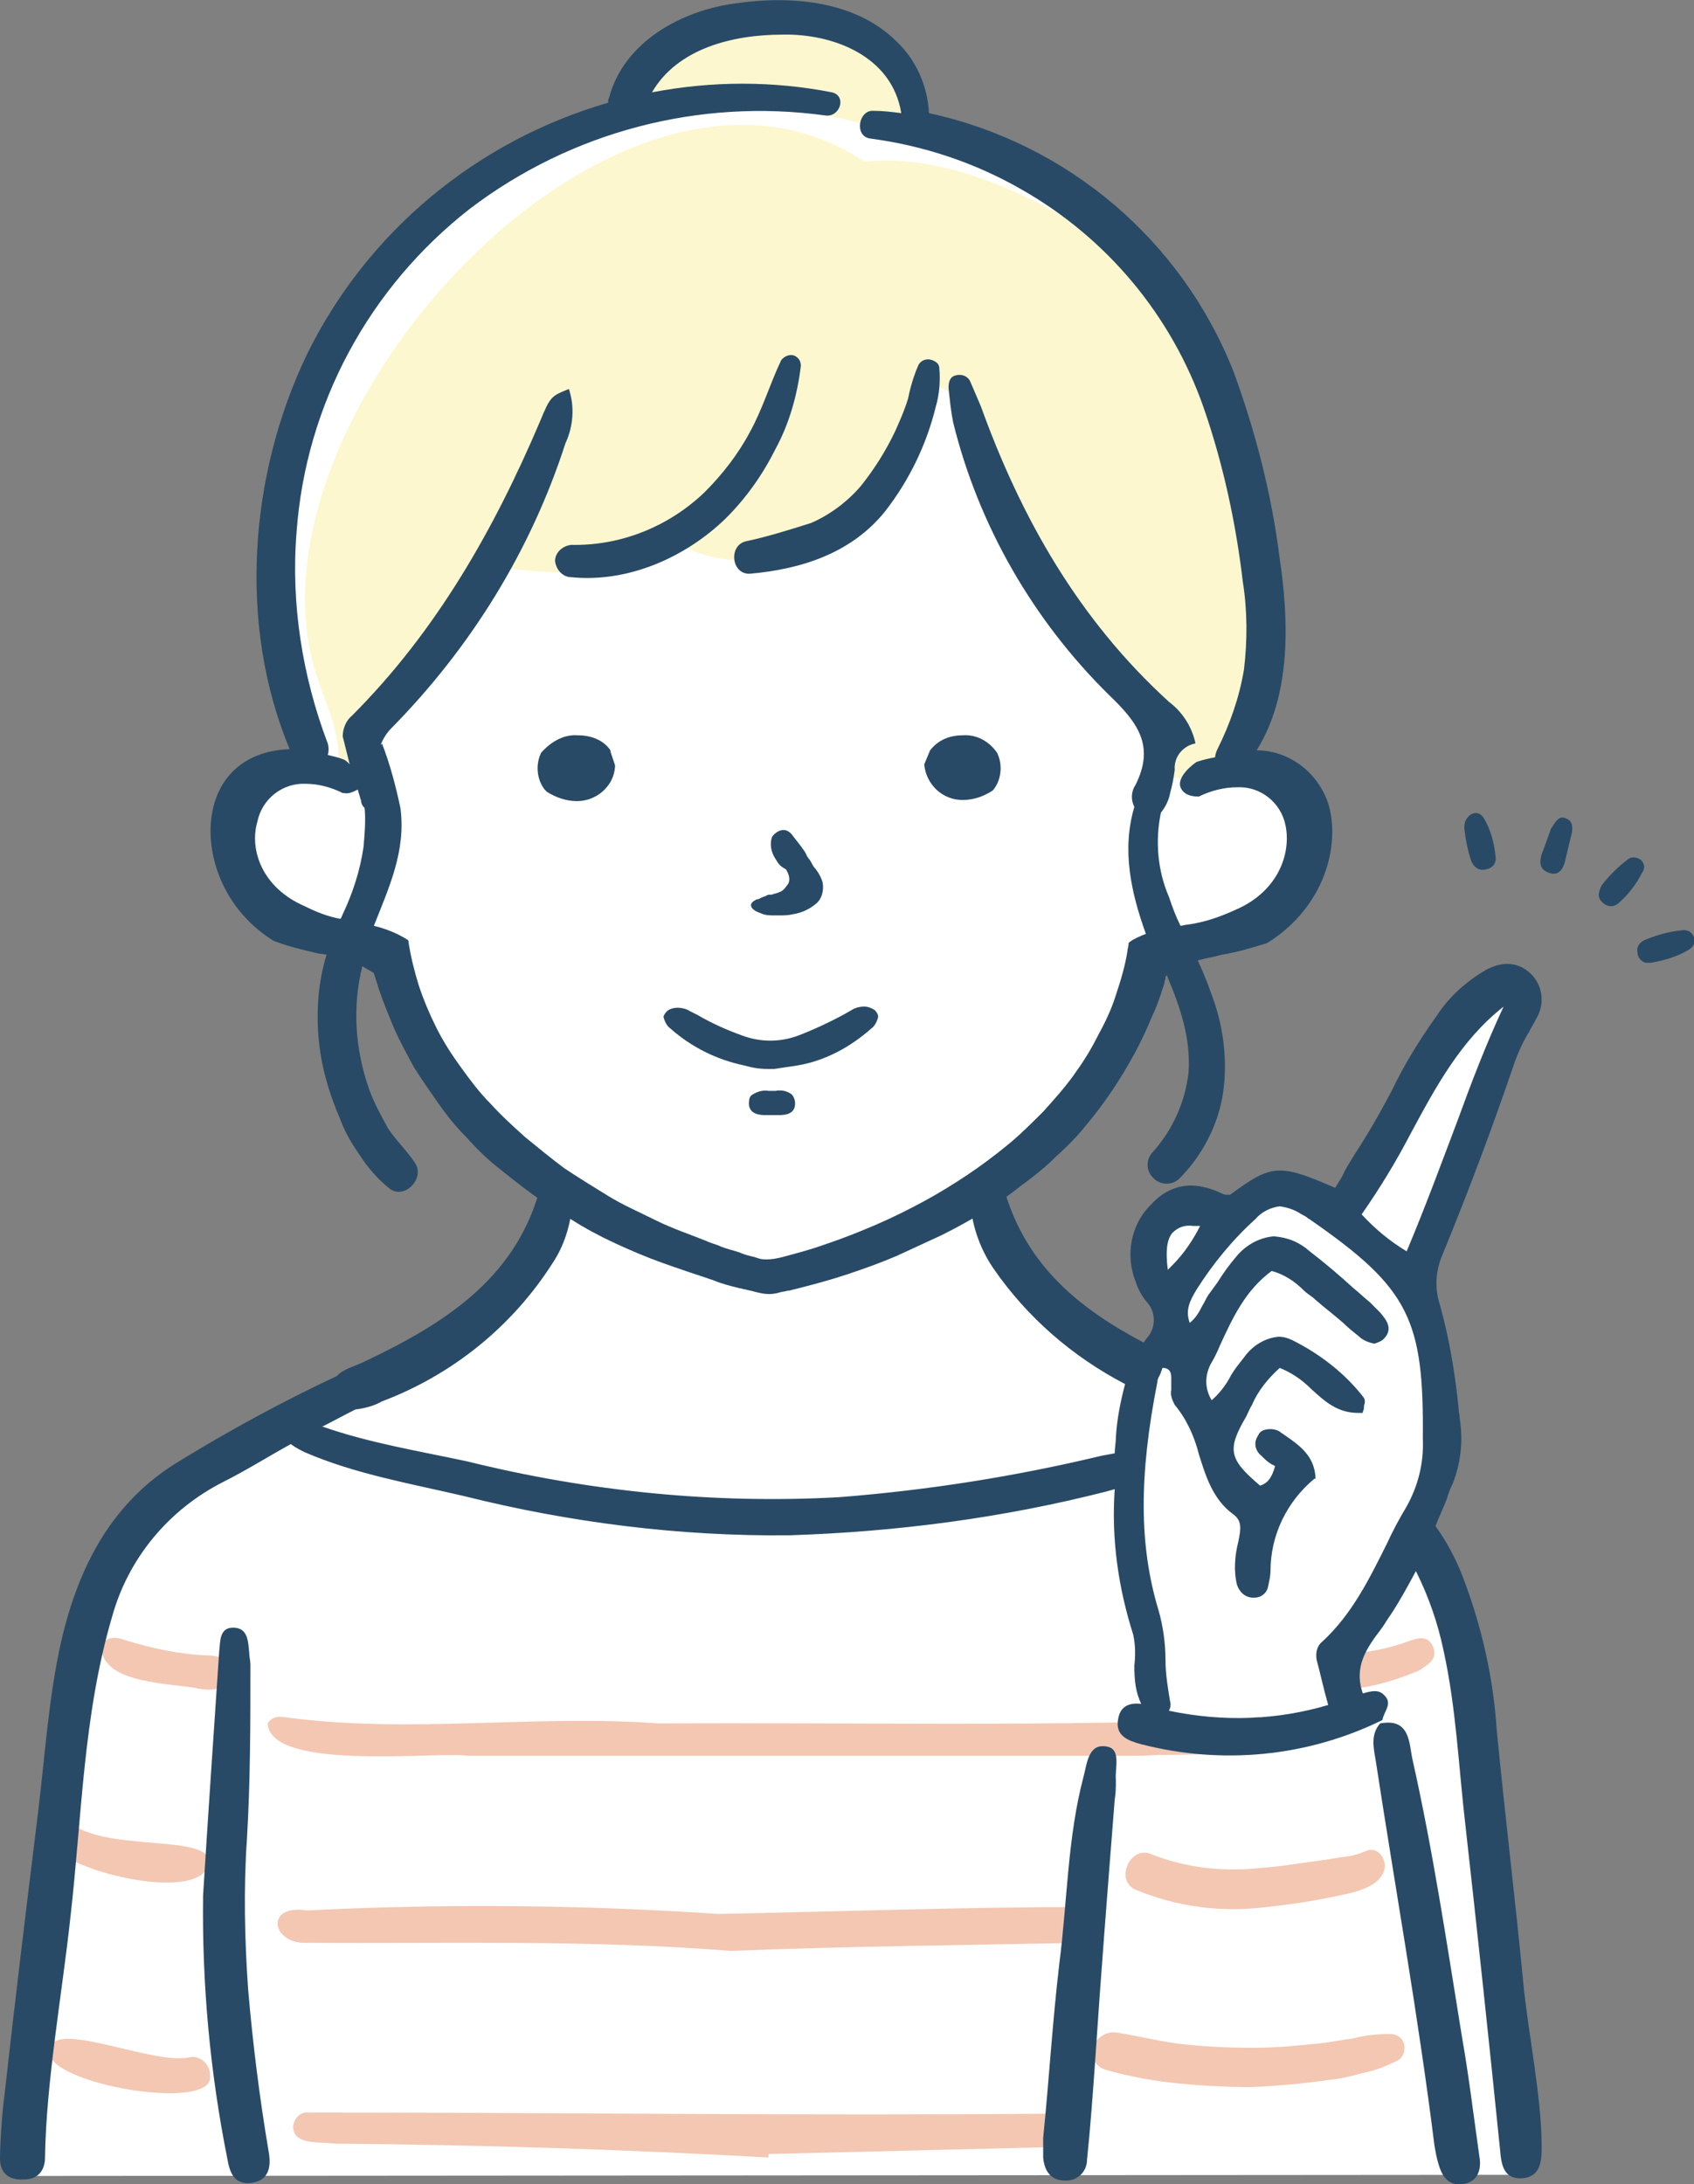 <?xml version="1.0" encoding="utf-8"?>
<!-- Generator: Adobe Illustrator 26.4.1, SVG Export Plug-In . SVG Version: 6.00 Build 0)  -->
<svg version="1.1" id="woman01" xmlns="http://www.w3.org/2000/svg" xmlns:xlink="http://www.w3.org/1999/xlink" x="0px" y="0px"
	 viewBox="0 0 146.8 189.2" style="enable-background:new 0 0 146.8 189.2;" xml:space="preserve">
<rect x="0" y="0" width="146.8" height="189.2" fill="#808080" stroke="none"/>
<style type="text/css">
	.st0{clip-path:url(#SVGID_00000070085692290350877300000000014349661369223055_);}
	.st1{fill:#FFFFFF;}
	.st2{fill:#F3C7B2;}
	.st3{fill:#FCF7CE;}
	.st4{fill:#284A66;}

	#dot{
	animation-name: smooth-fadein-out;
	animation-duration: 1.5s;
	animation-delay: 0s;	
	animation-iteration-count: infinite;
	}
	@keyframes smooth-fadein-out {
		0% {opacity: 0;}
		30% {opacity:1;}
		50% {opacity:0;}
		70% {opacity:1;}

		100% {opacity: 0;}
	}
</style>
<g>
	<defs>
		<rect id="SVGID_1_" y="0" width="146.8" height="189.2"/>
	</defs>
	<clipPath id="SVGID_00000021087313401894247670000016722794393465048487_">
		<use xlink:href="#SVGID_1_"  style="overflow:visible;"/>
	</clipPath>
	<g id="グループ_31" style="clip-path:url(#SVGID_00000021087313401894247670000016722794393465048487_);">
		<path id="パス_100" class="st1" d="M1.8,188.5c1.5-13.5,2.4-35.2,5.9-49.4c4.4-11.1,10.9-11.5,23-18.6
			c10.9-6.4,15.5-8.1,17.4-17.9c-12.9-9.9-8.3-7.6-15-19.8c-3.7-2.4-12-1.7-13.3-8c-2.9-7.2,2.6-7.6,6.1-8.4c1.1-3.9-3-9.4-2.2-19.2
			c3.7-13.8,4-23.6,18.2-31.8c9-4.7,11.4-3.4,12.7-7c0.4-5.1,9.9-8.2,12.4-7.1C68.9,1.2,78.3,3,78.7,7.2c0.5,2.1-0.5,1.9,1,3.1
			c15.2,6.6,27.1,16.5,29.2,35.1c1.9,9,1.9,12.1-0.8,17.9c-0.5,1.7-2.6,1.8,0,2.6c5.6,0.4,6.9,6.5,4.2,11.2
			c-13.6,9.7-7.7-3.4-17.9,17.3c-3.6,5.3-14,9.3-5.2,16.4c3.4,2.7,3,5.1,10.1,8.7c5.2-7.5-2.6-5.9,0.5-12.5c1.3-2.2,3.8-2.5,6.2-2.2
			c3.1-3.2,7.6-2.6,10.7,0.3c3.3-6.8,7.6-14.1,12.8-19.1c2.6-0.8,2.5,3,1.4,4.4c-13.6,23.8-6.2,16.2-5.5,36.5
			c-0.3,2.3-1.2,4.4-2.4,6.3c8,12,7.5,49.1,9.1,55.2L1.8,188.5z"/>
		<path id="パス_101" class="st2" d="M26.6,165.5c11.9-0.6,23.7-0.5,35.6,0.3c10.6-0.2,21.3-0.6,31.9-0.6c0,1-0.1,2-0.2,3.1
			c-10.2,0.2-20.4,0.3-30.6,0.7c-12.5-1-24.8-0.6-36.6-0.7C23.5,168.5,22.9,164.9,26.6,165.5"/>
		<path id="パス_102" class="st2" d="M26.6,183c21.6,0,43.3,0.3,64.9,0.1c-0.1,1-0.3,2-0.4,2.9c-8.2,0.2-16.4,0.4-24.5,0.6l0,0.3
			c-12.5-0.7-25-1.1-37.6-1.2c-1.2-0.2-3.6,0.2-3.6-1.5C25.5,183.5,26,183,26.6,183"/>
		<path id="パス_103" class="st2" d="M25,148.8c10.7,1.4,21.4-0.3,32.1,0.5c16.8-0.1,33.8,0.3,50.6-0.4c0.9-0.1,1.9-0.5,2.2,0.6
			c-0.5,3.2-8.1,2.3-10.8,2.6c-20.1,0-38,0-58.6,0c-2.4-0.4-17.1,1.4-17.3-2.8C23.6,148.6,24.3,148.7,25,148.8"/>
		<path id="パス_104" class="st2" d="M4.4,177.3c0.7-2.2,9.2,1.7,12.1,0.9c0.9-0.1,1.6,0.6,1.7,1.4c0,0.1,0,0.1,0,0.2
			C18.7,183.2,2.6,180.3,4.4,177.3"/>
		<path id="パス_105" class="st2" d="M18.1,161.4c-0.6,3.5-11.9,0.8-13.4-1.4c-0.9-0.9,0.2-2.6,1.4-2.1
			C9.2,160.5,18.4,158.8,18.1,161.4"/>
		<path id="パス_106" class="st2" d="M116.9,143.3C116.9,143.3,116.9,143.2,116.9,143.3c1.8-0.2,3.5-0.5,5.1-1.1
			c0.8-0.3,1.8-0.6,2.2,0.5s-0.5,1.5-1.2,2c-1.9,0.8-3.8,1.4-5.8,1.6C116.9,145.3,116.8,144.3,116.9,143.3"/>
		<path id="パス_107" class="st2" d="M17.3,146.3c-2-0.5-8.6-0.3-8.5-3.7c0.4-0.9,1.3-0.8,2.1-0.5c2.3,0.7,4.6,1.2,7,1.3
			C21.3,143.4,20.8,146.9,17.3,146.3"/>
		<path id="パス_108" class="st2" d="M99.7,160.6c1.5,0.6,3.1,1,4.7,1.2c1.7,0.2,3.3,0.2,5,0c1.6-0.1,3.2-0.4,4.8-0.6
			c0.9-0.1,1.8-0.3,2.7-0.4c0.6-0.1,1.1-0.3,1.6-0.5c0.9-0.3,1.6,0.7,1.5,1.5c-0.3,1.8-3,2.2-4.4,2.5c-1.9,0.4-3.9,0.7-5.8,0.9
			c-3.9,0.5-7.8,0-11.4-1.5C96.6,162.9,97.9,159.9,99.7,160.6"/>
		<path id="パス_109" class="st2" d="M96.9,176.1c1.9,0.3,3.8,0.8,5.7,1c2,0.2,4,0.3,6,0.3c2,0,3.9-0.2,5.9-0.4
			c0.9-0.1,1.8-0.3,2.7-0.4c1.1-0.3,2.2-0.4,3.3-0.4c0.7,0,1.3,0.6,1.2,1.3c0,0.4-0.2,0.8-0.6,1c-1,0.5-2,0.9-3.1,1.1
			c-1,0.3-2,0.5-3,0.6c-2.1,0.3-4.3,0.5-6.5,0.6c-2.1,0-4.1-0.1-6.2-0.3c-2.2-0.2-4.4-0.6-6.5-1.2c-0.9-0.3-1.4-1.2-1.1-2.1
			C95.2,176.4,96,175.9,96.9,176.1"/>
		<path id="パス_110" class="st3" d="M27.4,58.4C20.3,36.4,53.6-0.2,74.9,14c7.9-0.8,15.7,3.7,22.3,7.6c7.8,7.6,13.7,19.4,12,30.4
			c0.2,5.3-0.4,11-3.7,15.2c-0.8-0.1-4.9,0.6-5.5-0.2c1.5-4.9-2.3-8.3-5.8-11.2c-2.7-4.9-6.1-9.1-8-14.4c-1-2.7-2.4-8-5.9-8.1
			c-0.3,10.2-13,19.3-22.2,13.4c-4,2.9-9.3,3.3-14.1,2.5c-2.4,1.6-3.9,5-6.1,7.3c-2.8,2.9-6.4,5.8-6.2,9.6c-0.8,0-1.5,0-2.3-0.1
			c0-0.1-0.1-0.2-0.1-0.4C29.4,63.1,28.1,60.8,27.4,58.4"/>
		<path id="パス_111" class="st3" d="M79.7,33.8C79.5,33.8,79.9,33.9,79.7,33.8"/>
		<path id="パス_112" class="st3" d="M79.7,33.8L79.7,33.8"/>
		<path id="パス_113" class="st3" d="M55.9,6.3c5.6-7.4,22.4-6.9,23.4,3.8c-0.7,0.5-1.4,1-2.2,1.3c-6.3-2-13-2.7-19.6-2.3
			c-1,0-1.9-0.9-1.9-1.9C55.6,6.9,55.7,6.6,55.9,6.3"/>
		<path id="パス_114" class="st4" d="M0.4,181.4c0.9-8.1,1.9-16.3,2.9-24.4c0.6-4.9,0.9-9.9,2-14.8c1.5-6.5,4.4-12.1,10.2-15.6
			c4.4-2.7,9-5.2,13.7-7.4c0.5-0.6,1.7-0.9,2.5-1.3c6.7-3.2,12.8-7,15-14.6c0.2-0.8,0.7-1.4,1.6-1.2c1.2,0.2,1.2,1.2,1.3,2.3
			c-0.2,1.8-0.7,3.5-1.7,5c-3.5,5.5-8.7,9.7-14.8,12c-0.7,0.4-1.5,0.6-2.3,0.7c-1,0.5-1.9,1-2.9,1.5c0,0,0,0,0.1,0
			c4,1.4,8.3,2.1,12.5,3c10.5,2.6,21.4,3.7,32.2,3.1c7.7-0.6,15.3-1.8,22.8-3.6l1.1-0.2c0-0.5,0.1-0.9,0.1-1.4
			c0.1-1.6,0.4-3.1,0.8-4.6c-4.6-2.4-8.5-5.8-11.4-10c-1.1-1.6-1.8-3.5-2-5.5c0.1-1.1,0.1-2.2,1.4-2.4c1-0.2,1.3,0.5,1.6,1.3
			c1.9,6.4,6.5,10.1,12,13c0.1-0.1,0.2-0.3,0.3-0.4c0.8-0.9,0.8-2.3-0.1-3.2c-0.4-0.5-0.7-1.1-0.9-1.7c-0.9-2.3-0.4-5,1.4-6.7
			c0.9-1,2.1-1.6,3.4-1.6c0.9,0,1.9,0.3,2.7,0.7c0.2,0.1,0.3,0.1,0.5,0.1c0.1,0,0.1,0,0.2,0c1.9-1.4,3-2.1,4.3-2.1
			c1.2,0,2.5,0.5,4.8,1.5c0.3-0.5,0.6-0.9,0.8-1.4c0.6-1.1,1.3-2.1,1.9-3.1c0.8-1.3,1.5-2.6,2.2-3.9c1.1-2.3,2.4-4.4,3.9-6.5
			c1.1-1.7,2.6-3,4.3-4c0.6-0.3,1.2-0.5,1.8-0.5c0.8,0,1.5,0.3,2.1,0.9c1,1,1.2,2.6,0.4,3.9c-0.2,0.4-0.4,0.7-0.6,1.1
			c-0.5,0.8-0.9,1.7-1.2,2.5c-1.9,5.6-4,11.2-6.3,16.8c-0.6,1.4-0.7,2.9-0.2,4.4c0.8,2.9,1.3,5.9,1.6,8.9c0,0.3,0.1,0.6,0.1,0.9
			c0.3,1.9,0.1,3.8-0.6,5.6c-0.2,0.4-0.4,0.9-0.5,1.3c-0.3,0.8-0.7,1.6-1,2.4c1,1.4,1.8,2.9,2.4,4.5c1.6,4.2,2.6,8.6,2.9,13.1
			c0.7,7.3,1.6,14.6,2.3,21.9c0.4,4.3,1.6,9.9,1.6,14.3c0,1.2-0.1,2.6-1.7,2.7c-1.6,0.1-1.8-1.2-1.9-2.4c-0.9-8.9-2-19.2-3-28.1
			c-0.6-5.1-0.8-10.2-1.9-15.2c-0.5-2.4-1.3-4.7-2.4-6.9c-0.7,1.3-1.4,2.6-2.2,3.8c-0.3,0.4-0.5,0.8-0.8,1.2
			c-1.3,1.7-2.4,3.3-1.6,5.6c0.7-0.2,1.4-0.4,1.9,0.2c0.7,0.7-0.1,1.4-0.2,2.1c-6.5,3.2-13.9,3.9-20.9,2.1c-1.1-0.3-2.3-0.7-2-2.2
			c0.2-1.2,1.1-1.4,2-1.3c-0.5-1-0.6-2.1-0.6-3.3c0.1-0.9,0.1-1.8-0.1-2.7c-1.3-4.1-1.9-8.3-1.6-12.6l-0.7,0.2
			c-9,2.3-18.2,3.5-27.5,3.8c-9.5,0.1-19-1.1-28.2-3.4c-4.7-1.1-9.4-1.9-13.8-3.8c-0.4-0.2-0.8-0.4-1.2-0.7c-2,1.1-3.9,2.3-5.9,3.3
			c-4.7,2.4-8.2,6.6-9.6,11.7c-2.5,8.5-2.6,17.3-3.6,26c-0.7,6.5-2.1,14.2-2.2,20.8c0,1.1-0.6,1.9-1.8,1.9C0.5,188.9,0,188,0,187
			C0,185.6,0.2,182.8,0.4,181.4 M103.4,106.2c-0.7-0.1-1.3,0.1-1.8,0.6c-0.5,0.6-0.6,1.6-0.4,3.2l0.4-0.4c1-1,1.8-2.2,2.4-3.4
			C103.7,106.2,103.6,106.2,103.4,106.2 M126.3,97.1c1.2-3.3,2.5-6.7,4-9.9c-3.7,2.9-5.9,7-8,10.9c-1.3,2.5-2.7,4.8-4.3,7.1
			c1.1,1.2,2.4,2.3,3.9,3.2C123.5,104.6,124.9,100.8,126.3,97.1 M115.1,147.7c-0.4-1.4-0.7-2.8-1-3.9c-0.1-0.6,0-1.2,0.5-1.6
			c2.6-2.4,4.1-5.5,5.6-8.5c0.5-1.1,1.1-2.2,1.7-3.2c1-1.8,1.5-3.8,1.4-5.9c0.1-10.3-1.2-13-9.7-18.9c-0.1-0.1-0.2-0.1-0.3-0.2
			c-0.1-0.1-0.3-0.2-0.5-0.3c-0.6-0.4-1.2-0.6-1.9-0.7c-0.8,0.1-1.6,0.5-2.1,1.1c-2,1.8-3.7,3.9-5.1,6.1c-0.6,1-1,1.8-0.6,2.9
			c0.5-0.4,0.8-0.9,1.1-1.5c0.2-0.3,0.3-0.6,0.5-0.9c0.3-0.4,0.5-0.7,0.8-1.1c0.5-0.8,1-1.5,1.6-2.2c0.8-1,2-1.7,3.3-1.8
			c1.2,0.1,2.2,0.5,3.1,1.3c1.3,1,2.6,2.1,3.8,3.2c0.5,0.4,0.9,0.8,1.4,1.2c0.3,0.3,0.6,0.6,0.9,0.9l0,0c0.5,0.6,1.2,1.4,0.3,2.3
			c-0.2,0.2-0.5,0.3-0.8,0.4c-0.5-0.1-1-0.3-1.3-0.6c-0.5-0.4-1-0.8-1.4-1.2c-0.8-0.7-1.6-1.3-2.4-2c-0.3-0.3-0.7-0.5-1-0.8
			c-0.8-0.8-1.7-1.4-2.8-1.7c-2.3,1.7-3.4,4.1-4.5,6.5c-0.2,0.5-0.5,1.1-0.8,1.6c-0.5,1-0.5,2.1,0.1,3.1c0.7-0.6,1.3-1.4,1.7-2.2
			c0.3-0.5,0.7-1,1.1-1.5c0.7-1,1.8-1.7,3-1.8c0.4,0,0.8,0.1,1.2,0.3c2.4,1.2,4.6,2.9,6.2,5c0.1,0.2,0.1,0.4,0,0.7
			c0,0.2,0,0.3-0.1,0.5l0,0.1l-0.1,0c-0.1,0-0.2,0-0.3,0c-1.8,0-2.9-1-4.1-2.1c-0.8-0.8-1.7-1.4-2.7-1.8c-1,0.9-1.9,2-2.4,3.2
			c-0.2,0.3-0.3,0.6-0.5,1c-1.7,2.9-1.5,3.7,1.2,6c0.6-0.2,1-0.6,1.3-1.7c-0.1,0-0.1-0.1-0.2-0.1c-0.4-0.2-0.7-0.5-1-0.8
			c-0.5-0.4-0.7-1.1-0.3-1.7c0-0.1,0.1-0.1,0.1-0.2c0.2-0.3,0.6-0.4,1-0.4c0.3,0,0.7,0.1,0.9,0.3l0.3,0.2c1.3,0.9,2.6,1.8,2.7,3.7
			v0.1l-0.1,0c-2.4,2-3.8,4.9-3.8,8c0,0.4-0.1,0.8-0.2,1.3c-0.1,0.6-0.6,1-1.2,1c0,0-0.1,0-0.1,0c-0.7,0-1.2-0.5-1.4-1.1
			c-0.3-1.2-0.2-2.5,0.1-3.7c0.2-1,0.4-1.8-0.4-2.4c-1.8-1.3-2.4-3.3-3-5.2c-0.4-1.6-1.1-3.1-2.1-4.3c-0.2-0.4-0.4-0.8-0.3-1.3
			c0-0.2,0-0.4,0-0.6c0-0.1,0-0.2,0-0.4c0-0.5-0.1-0.8-0.6-0.9c0,0-0.1,0-0.1,0c0,0-0.1,0-0.1,0.1c0,0.1-0.1,0.2-0.1,0.3
			c-0.1,0.3-0.3,0.5-0.3,0.8c-1.6,8.1-1.6,14.2,0.1,19.8c0.4,1.4,0.6,2.9,0.6,4.3c0,1.2,0.2,2.4,0.4,3.6c0.1,0.3,0,0.6-0.1,0.8
			C106.1,149.2,110.7,149,115.1,147.7"/>
		<path id="パス_115" class="st4" d="M20.2,141c1.3,0,1.3,1.2,1.4,2.2c0,0.3,0.1,0.7,0.1,1c0,5,0,10.1-0.3,15.1
			c-0.3,4.3-0.2,8.7,0.1,13c0.4,4.7,1,9.5,1.8,14.2c0.2,1.2,0,2.4-1.5,2.6s-1.9-0.9-2.1-2.1c-1.5-7.5-2.2-15.1-2.1-22.8
			c0.4-6.5,0.9-13.8,1.4-21.2C19.1,142.2,19,141,20.2,141"/>
		<path id="パス_116" class="st4" d="M122.4,152.4c1.8,8,3,16.1,4.3,24.1c0.6,3.4,1,6.8,1.5,10.3c0.2,1.1-0.1,2.2-1.4,2.4
			c-1.2,0.2-1.8-0.6-2.1-1.6c-0.2-0.6-0.3-1.2-0.4-1.8c-1.4-11.2-3.4-22.3-5.1-33.4c-0.2-1.1-0.4-2.2,0.4-3.1
			C122.2,148.8,122.1,151,122.4,152.4"/>
		<path id="パス_117" class="st4" d="M91.8,170.1c0.7-5.4,0.7-10.9,2.1-16.2c0.3-1.1,0.4-2.9,2-2.6c1.3,0.2,0.7,1.9,0.8,2.9
			c0,0.6,0,1.1-0.1,1.7c-0.6,7.6-1.2,15.2-1.7,22.7c-0.2,2.8-0.4,5.6-0.7,8.5c0,1-0.8,1.8-1.8,1.8c0,0-0.1,0-0.1,0
			c-1.3,0-1.8-0.9-1.9-2c0-0.5,0-1,0-1.7C90.9,180.3,91.2,175.2,91.8,170.1"/>
		<path id="dot" class="st4" d="M142.6,81.4c1-0.4,2-0.7,3.1-0.8
			c0.5-0.1,0.9,0.1,1.1,0.6c0.2,0.4-0.1,0.9-0.5,1.1c-1,0.6-2.1,0.9-3.2,1.1c-0.2,0-0.3,0-0.5,0c-0.4-0.1-0.7-0.5-0.7-0.9
			C141.8,82,142.1,81.6,142.6,81.4"/>
		<path id="dot" class="st4" d="M128.8,75.3c-0.6,0.2-1.1-0.2-1.3-0.7
			c0,0,0,0,0,0c-0.3-0.9-0.5-1.9-0.6-2.8c0-0.2,0-0.5,0.1-0.7c0.4-0.8,1.2-0.9,1.6-0.2c0.6,1,0.9,2.2,1,3.3
			C129.7,74.7,129.4,75.2,128.8,75.3C128.8,75.3,128.8,75.3,128.8,75.3"/>
		<path id="dot" class="st4" d="M141,74.5c0.3-0.3,0.8-0.3,1.2,0
			c0.3,0.3,0.4,0.7,0.1,1.1c-0.5,1-1.2,1.9-2,2.6c-0.4,0.4-1,0.4-1.4,0c-0.5-0.4-0.4-0.9-0.1-1.5C139.4,75.9,140.2,75.1,141,74.5"/>
		<path id="dot" class="st4" d="M133.6,74c0.3-0.8,0.6-1.6,0.8-2.2c0.4-0.6,0.7-1.2,1.3-0.9c0.6,0.2,0.6,0.8,0.5,1.3
			c-0.2,0.8-0.4,1.7-0.6,2.5c-0.2,0.7-0.6,1.2-1.4,0.9S133.4,74.7,133.6,74"/>
		<path id="パス_122" class="st4" d="M18.6,69.5c0.9-2.9,3.3-4.5,6.5-4.6c-4.5-10.8-3.5-23.8,1.5-34.2
			c5.2-10.6,14.7-18.5,26.1-21.8l0,0c0-0.2,0-0.3,0.1-0.5c1.3-4.8,6.3-7.5,10.9-8.1c4.7-0.7,10.4-0.3,14,3.3
			c1.7,1.6,2.7,3.9,2.8,6.2c12,2.6,21.9,11,26.4,22.4c1.9,5.2,3.3,10.6,4,16.2c0.8,5.4,1,11.8-2,16.6c2.8,0,5.3,1.9,6.2,4.6
			c1.1,3.6-0.3,9-5.3,12.1c-1.3,0.4-2.6,0.8-3.9,1c-0.7,0.2-1.4,0.3-2.1,0.5c0.4,0.9,0.8,1.8,1.1,2.7c1.1,2.8,1.5,5.8,1.1,8.7
			c-0.4,2.8-1.8,5.5-3.8,7.5c-0.6,0.6-1.7,0.6-2.3-0.1c-0.6-0.6-0.6-1.6,0-2.2c1.7-1.9,2.8-4.3,3.1-6.9c0.2-2.9-0.7-5.6-1.8-8.2
			l-0.1-0.3c0,0.1,0,0.2-0.1,0.2c0,0.1,0,0.1,0,0.1c0,0.2-0.1,0.3-0.1,0.5c-0.1,0.3-0.2,0.6-0.3,0.9c-0.2,0.6-0.4,1.2-0.7,1.8
			c-0.5,1.2-1,2.3-1.6,3.4c-1.2,2.2-2.6,4.3-4.2,6.2c-0.8,1-1.7,1.9-2.6,2.7c-0.9,0.9-1.9,1.7-3,2.5c-1,0.8-2.1,1.6-3.3,2.3
			c-1.1,0.7-2.4,1.4-3.6,2c-1.3,0.6-2.6,1.2-3.9,1.8c-1.4,0.6-2.8,1.1-4.3,1.6s-3,0.9-4.6,1.3c-0.1,0-0.3,0.1-0.4,0.1
			c-0.2,0-0.4,0.1-0.6,0.1c-0.4,0.1-0.7,0.2-1.1,0.2c0,0-0.1,0-0.1,0c-0.4,0-0.8-0.1-1.2-0.2c-0.3-0.1-0.5-0.1-0.8-0.2
			c-0.2,0-0.3-0.1-0.5-0.1c-0.8-0.2-1.6-0.4-2.3-0.7c-1.5-0.5-3-1-4.4-1.5s-2.8-1.1-4.1-1.7s-2.6-1.3-3.7-2s-2.3-1.4-3.4-2.2
			s-2.1-1.6-3.1-2.4c-1-0.8-1.9-1.7-2.7-2.6c-0.9-0.9-1.7-1.9-2.4-2.9c-0.7-1-1.4-2-2.1-3.1c-0.6-1.1-1.2-2.2-1.7-3.3
			c-0.5-1.2-1-2.4-1.4-3.6c-0.1-0.4-0.3-0.9-0.4-1.3c-0.3-0.2-0.7-0.4-1-0.6c-0.9,3.6-0.6,7.3,0.6,10.7c0.4,1.1,1,2.2,1.6,3.3
			c0.7,1.1,1.7,2,2.4,3.1c0.8,1.3-0.9,3.1-2.2,2.2c-1-0.8-1.9-1.8-2.6-2.9c-0.7-1-1.3-2-1.7-3.1c-1-2.3-1.7-4.7-1.9-7.2
			c-0.2-2.4,0-4.8,0.7-7.1l0,0l-0.7-0.1c-1.3-0.3-2.6-0.6-3.9-1.1C18.9,78.5,17.5,73.1,18.6,69.5 M35.3,81.4l0.1,0.1l0,0.1
			c0.2,1.3,0.5,2.5,0.9,3.8c0.4,1.2,0.9,2.4,1.5,3.6c0.6,1.2,1.3,2.3,2.1,3.4c0.8,1.1,1.6,2.2,2.6,3.2c0.9,1,2,2,3,2.9
			c1.1,0.9,2.2,1.8,3.4,2.7c1.2,0.8,2.5,1.6,3.8,2.4s2.7,1.4,4.1,2.1s2.9,1.2,4.4,1.8c0.4,0.2,0.9,0.3,1.3,0.5
			c0.5,0.2,1,0.3,1.6,0.5c0.4,0.2,0.9,0.3,1.3,0.4l0.3,0.1c0.3,0.1,0.5,0.1,0.8,0.1c0.4,0,0.9-0.1,1.3-0.2c1.1-0.3,2.3-0.6,3.7-1.1
			c1.5-0.5,3-1.1,4.4-1.7s2.8-1.3,4.1-2s2.6-1.5,3.8-2.3c1.2-0.8,2.4-1.7,3.5-2.6c1.1-0.9,2.1-1.9,3.1-2.9c0.9-1,1.8-2,2.6-3.1
			c0.8-1.1,1.5-2.2,2.1-3.4c0.6-1.1,1.2-2.3,1.6-3.6c0.4-1.2,0.8-2.5,1-3.8c0-0.2,0.1-0.4,0.1-0.6l0-0.1l0.1-0.1
			c0.4-0.3,0.9-0.5,1.4-0.7c-1.3-3.6-2.1-7.3-1-11c-0.3-0.6-0.3-1.3,0.1-1.9c1.7-3.4,0.2-5.4-2.3-7.8c-6.6-6.5-11.3-14.7-13.5-23.6
			c-0.2-1-0.3-2-0.4-3c0-0.5,0.1-1,0.7-1.1c0.5-0.1,1,0.1,1.2,0.6c0.3,0.7,0.6,1.4,0.9,2.1c3.5,9.7,8.5,18.5,16.3,25.6
			c1.2,0.9,2,2.2,2.3,3.6c-1.1,0.2-1.9,1.2-1.8,2.3c-0.1,0.7-0.2,1.3-0.4,2c-0.1,0.6-0.4,1.2-0.8,1.7c-0.5,2.4-0.3,5,0.7,7.3
			c0.3,0.9,0.6,1.7,1,2.5c0.2,0,0.4-0.1,0.6-0.1c1.5-0.2,2.9-0.7,4.2-1.3c3.7-1.6,4.8-4.9,4.3-7.3c-0.4-2-2.2-3.4-4.2-3.3
			c-1.1,0-2.3,0.3-3.3,0.8l-0.1,0h0c-0.8,0-1.3-0.3-1.5-0.8c-0.3-0.8,0.8-1.8,1.4-2.2c0.6-0.2,1.1-0.3,1.6-0.4
			c0-0.2,0.1-0.5,0.2-0.7c1.1-2.2,1.9-4.5,2.3-6.9c0.3-2.5,0.3-5.1-0.1-7.6c-0.6-5.1-1.7-10.2-3.4-15.1c-2.8-8-8.4-14.7-15.8-18.9
			c-4-2.3-8.5-3.8-13.1-4.4c-1.4-0.2-1-2.5,0.3-2.4c0.8,0,1.6,0.1,2.4,0.2C77.3,4.8,72.1,2.9,67.8,3c-4.3,0-9.1,1.2-11.3,5
			C61.7,7,67,7,72.1,8c1.3,0.3,0.7,2.2-0.6,2c-10.9-1.5-22,1.4-30.8,8.1c-8.7,6.8-14.2,16.9-15,28c-0.5,6.2,0.5,12.5,2.7,18.3
			c0.1,0.3,0.1,0.7,0,1c0.4,0.1,0.9,0.2,1.4,0.4c0.2,0.1,0.3,0.2,0.5,0.4c-0.2-0.8-0.4-1.6-0.6-2.4c0-0.7,0.3-1.4,0.8-1.8
			c7.3-7.3,12.3-16.1,16.3-25.5c0.9-2.2,1-2.2,2.5-2.8c0.5,1.5,0.4,3.2-0.3,4.7c-3,9.3-8.2,17.7-15.1,24.7c-0.4,0.4-0.7,0.9-0.9,1.4
			c0,0,0.1,0,0.1-0.1c0.7,1.8,1.2,3.7,1.6,5.6c0.5,3.7-1,6.9-2.3,10.2C33.6,80.5,34.5,80.9,35.3,81.4 M26.4,78.5
			c1,0.5,2,0.9,3.1,1.1c0.1-0.1,0.1-0.2,0.2-0.4c0.9-1.9,1.5-3.8,1.8-5.8c0.1-1.1,0.2-2.3,0.1-3.4c-0.2-0.2-0.3-0.4-0.3-0.6
			c-0.1-0.3-0.2-0.7-0.3-1c-0.4,0.2-0.8,0.4-1.2,0.3l-0.1,0l0,0c-1-0.5-2.1-0.8-3.2-0.8c-2-0.1-3.8,1.3-4.2,3.3
			C21.6,73.6,22.7,76.9,26.4,78.5"/>
		<path id="パス_123" class="st4" d="M67.2,74.4c-0.4-0.6-0.5-1.3-0.3-1.9c0.2-0.3,0.6-0.6,1-0.6c0.3,0,0.6,0.2,0.8,0.5l0.7,0.9
			c0.2,0.3,0.4,0.5,0.5,0.8c0.1,0.2,0.3,0.4,0.4,0.6c0.1,0.2,0.2,0.4,0.4,0.6c0.3,0.4,0.5,0.8,0.6,1.2c0.1,0.7-0.1,1.4-0.6,1.8
			c-0.6,0.5-1.3,0.8-2,0.9c-0.4,0.1-0.8,0.1-1.2,0.1h-0.1c-0.1,0-0.2,0-0.3,0c-0.4,0-0.8,0-1.2-0.2c-0.6-0.2-0.9-0.5-0.8-0.8
			c0.1-0.2,0.3-0.3,0.5-0.4l0.1,0c0.2-0.1,0.4-0.2,0.7-0.3c0.1-0.1,0.3-0.1,0.5-0.1c0.2-0.1,0.4-0.1,0.6-0.2
			c0.3-0.1,0.5-0.3,0.7-0.6c0.1-0.1,0.2-0.3,0.2-0.5c0-0.3-0.1-0.6-0.3-0.9C67.5,75,67.4,74.7,67.2,74.4"/>
		<path id="パス_124" class="st4" d="M50.1,63.7c1.1,0,2.2,0.4,2.8,1.3l0,0.1l0.4,1.2l0,0.1c-0.1,1.7-1.6,3-3.3,3l0,0
			c-0.9,0-1.8-0.3-2.6-0.8l-0.1-0.1l-0.1-0.1c-0.7-0.9-0.8-2.2-0.3-3.2C47.8,64.2,48.9,63.6,50.1,63.7"/>
		<path id="パス_125" class="st4" d="M80.6,65c0.7-0.9,1.7-1.3,2.8-1.3c1.2-0.1,2.3,0.5,3,1.5c0.5,1,0.4,2.3-0.3,3.2l-0.1,0.1
			L86,68.5c-0.8,0.5-1.6,0.8-2.6,0.8l0,0c-1.7,0-3.1-1.3-3.3-3l0-0.1L80.6,65L80.6,65z"/>
		<path id="パス_126" class="st4" d="M57.8,87.6c0.2-0.2,0.6-0.3,0.9-0.3c0.4,0,0.8,0.1,1.1,0.3c0.2,0.1,0.4,0.2,0.6,0.3l0,0
			c1.2,0.7,2.5,1.3,3.9,1.8c1.6,0.6,3.3,0.6,4.9,0c1.3-0.5,2.6-1.1,3.9-1.8l0.7-0.4c0.3-0.2,0.7-0.3,1.1-0.3c0.3,0,0.6,0.1,0.9,0.3
			c0.2,0.2,0.3,0.4,0.3,0.6c-0.1,0.4-0.3,0.8-0.6,1c-1.8,1.6-4,2.8-6.4,3.2c-0.7,0.1-1.3,0.2-2,0.3v0h-0.3h-0.2l-0.1,0v0
			c-0.7,0-1.3-0.1-2-0.3c-2.4-0.5-4.6-1.6-6.4-3.2c-0.3-0.2-0.5-0.6-0.6-1C57.5,88,57.6,87.8,57.8,87.6"/>
		<path id="パス_127" class="st4" d="M66.6,94.5h0.2c0.1,0,0.2,0,0.4,0h0c0.5-0.1,1,0,1.4,0.3c0.2,0.2,0.3,0.5,0.3,0.8
			c0,1-1,1-1.5,1h-0.2H67c-0.1,0-0.2,0-0.3,0s-0.2,0-0.3,0l0,0c-0.4,0-1.4,0-1.5-0.9c0-0.3,0-0.6,0.2-0.8
			C65.5,94.6,66.1,94.4,66.6,94.5"/>
		<path id="パス_128" class="st4" d="M49.5,50c-0.7,0-1.3-0.6-1.4-1.4c0-0.7,0.6-1.3,1.4-1.4c4.3,0.1,8.5-1.6,11.6-4.6
			c1.5-1.5,2.9-3.3,3.9-5.2c1.1-2,1.7-4.1,2.7-6.2c0.3-0.4,0.9-0.6,1.3-0.3c0.3,0.2,0.4,0.5,0.4,0.8c-0.3,2.5-1,5-2.2,7.2
			c-1.1,2.2-2.5,4.2-4.3,6C59.4,48.3,54.4,50.5,49.5,50"/>
		<path id="パス_129" class="st4" d="M65,49.7c-1.6,0.1-1.9-2.4-0.4-2.8c1.9-0.4,3.8-1,5.7-1.6c1.6-0.7,3.1-1.8,4.3-3.2
			c1.2-1.5,2.2-3.1,3-4.8c0.4-0.9,0.8-1.8,1.1-2.8c0.2-1,0.5-2,0.9-2.9c0.3-0.5,0.9-0.6,1.4-0.3c0.2,0.1,0.4,0.3,0.4,0.6
			c0.1,1.1,0,2.3-0.3,3.3c-0.8,3.3-2.3,6.4-4.4,9.1C73.8,47.9,69.5,49.3,65,49.7"/>
	</g>
</g>
</svg>
